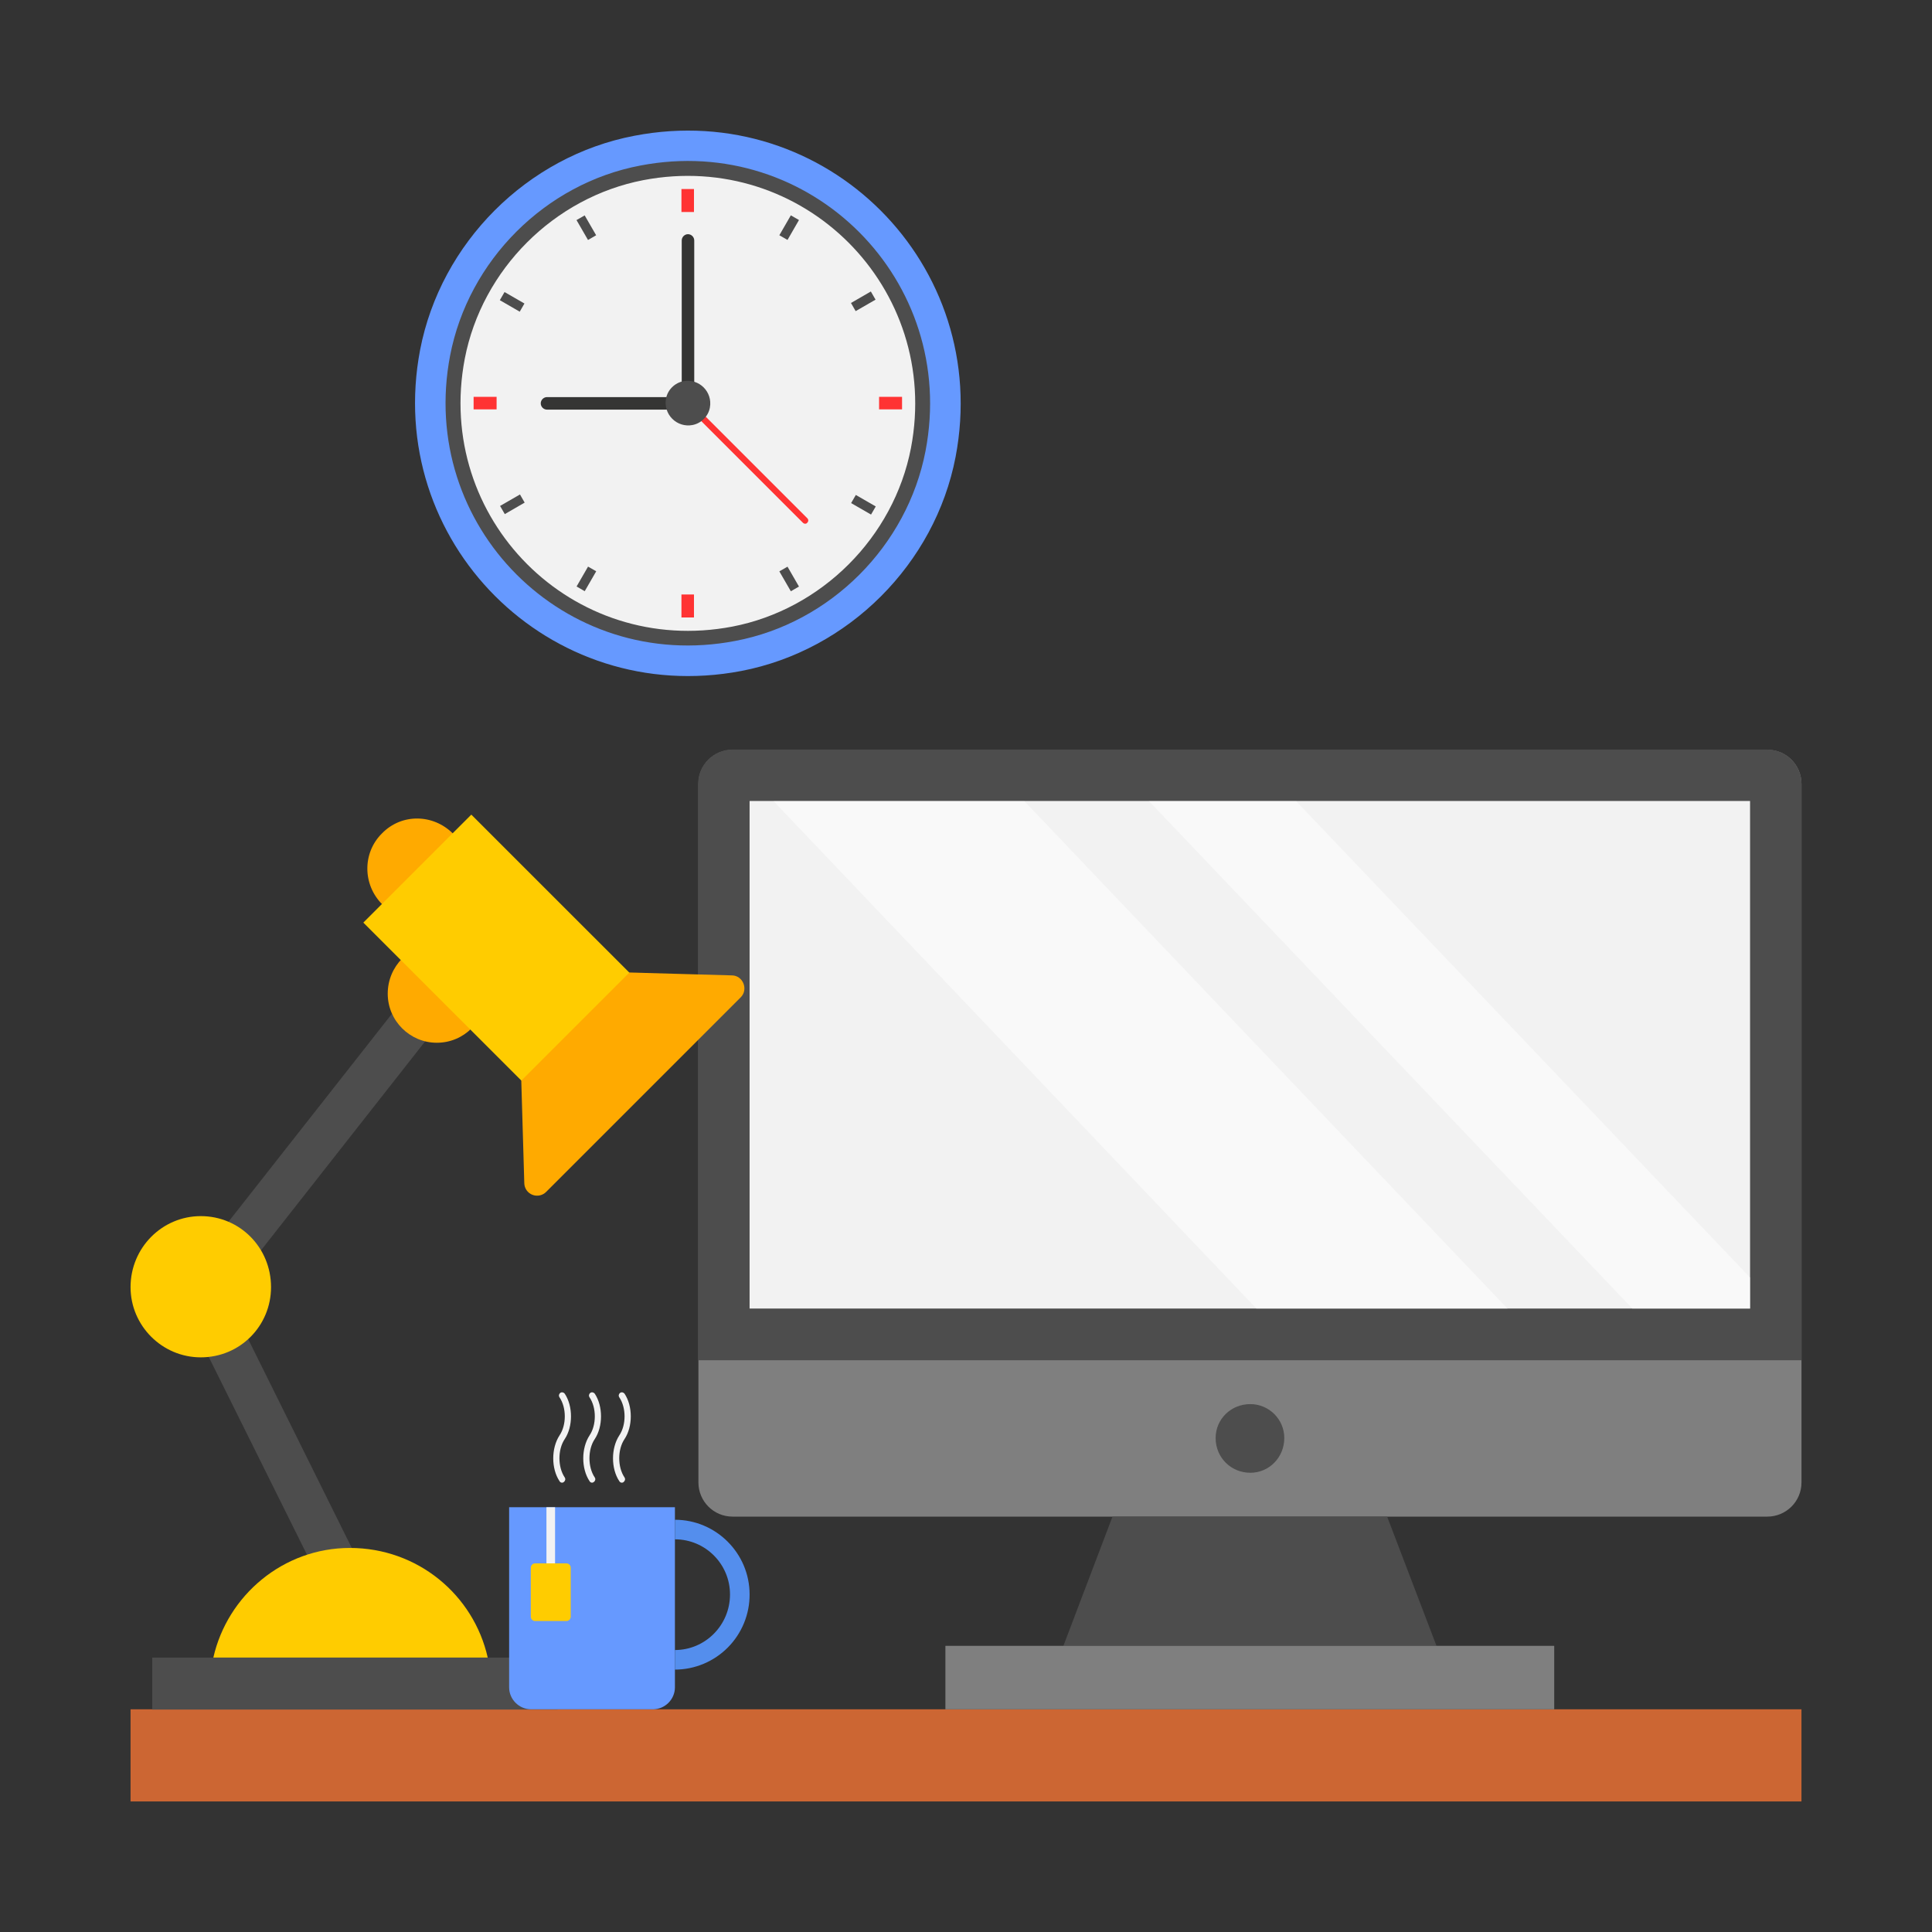 <svg xmlns="http://www.w3.org/2000/svg" width="80" height="80" viewBox="0 0 80 80" fill="none"><rect x="0" y="0" width="80" height="80" fill="#333333" stroke="none"/><g id="Frame"><g id="Group"><path id="Vector" d="M5.406 70.778H74.595V74.594H5.406V70.778Z" fill="#CC6633"></path><path id="Vector_2" d="M74.596 32.465V61.384C74.596 62.173 73.958 62.8 73.179 62.8H30.336C29.547 62.8 28.92 62.162 28.92 61.384V32.465C28.92 31.675 29.558 31.049 30.336 31.049H73.179C73.958 31.038 74.596 31.675 74.596 32.465Z" fill="#7F7F7F"></path><path id="Vector_3" d="M74.595 32.454V56.324H28.908V32.454C28.908 31.675 29.546 31.038 30.324 31.038H73.168C73.957 31.038 74.595 31.675 74.595 32.454Z" fill="#4D4D4D"></path><path id="Vector_4" d="M31.039 33.167H72.466V54.184H31.039V33.167Z" fill="#F2F2F2"></path><path id="Vector_5" opacity="0.5" d="M62.422 54.184H52.022L32.033 33.178H42.422L62.422 54.184ZM72.466 52.897V54.184H67.59L47.579 33.178H53.676L72.466 52.897Z" fill="white"></path><path id="Vector_6" d="M57.439 62.8L59.482 68.151H44.033L46.066 62.8H57.439Z" fill="#4D4D4D"></path><path id="Vector_7" d="M39.147 68.151H64.357V70.778H39.147V68.151Z" fill="#7F7F7F"></path><path id="Vector_8" d="M53.18 59.546C53.18 60.346 52.553 60.984 51.775 60.984C50.975 60.984 50.337 60.357 50.337 59.546C50.337 58.768 50.964 58.141 51.775 58.141C52.542 58.141 53.18 58.768 53.18 59.546ZM13.894 66.757L7.256 53.395L18.056 39.654L19.461 40.757L9.364 53.611L15.494 65.968L13.894 66.757Z" fill="#4D4D4D"></path><path id="Vector_9" d="M20.196 68.638C19.612 66.043 17.299 64.097 14.488 64.097C11.731 64.097 9.418 66.054 8.834 68.638H20.196Z" fill="#FFCC00"></path><path id="Vector_10" d="M6.303 68.638H23.092V70.789H6.303V68.638Z" fill="#4D4D4D"></path><path id="Vector_11" d="M11.223 53.297C11.223 54.897 9.947 56.205 8.314 56.205C6.714 56.205 5.406 54.897 5.406 53.297C5.406 51.665 6.714 50.357 8.314 50.357C9.936 50.357 11.223 51.665 11.223 53.297Z" fill="#FFCC00"></path><path id="Vector_12" d="M20.12 41.146C20.12 42.259 19.223 43.178 18.088 43.178C16.974 43.178 16.055 42.27 16.055 41.146C16.055 40.011 16.964 39.092 18.088 39.092C19.223 39.092 20.12 40 20.12 41.146ZM30.672 41.297L22.618 49.351C22.545 49.426 22.452 49.477 22.35 49.499C22.248 49.52 22.142 49.512 22.045 49.474C21.949 49.436 21.865 49.37 21.805 49.285C21.746 49.2 21.712 49.099 21.71 48.995L21.45 40.14L30.315 40.389C30.769 40.4 30.996 40.973 30.672 41.297ZM18.758 34.519C19.558 35.319 19.58 36.627 18.758 37.449C17.958 38.248 16.639 38.248 15.829 37.449C15.007 36.627 15.007 35.308 15.818 34.508C16.628 33.676 17.937 33.697 18.758 34.519Z" fill="#FFAA00"></path><path id="Vector_13" d="M15.045 38.203L19.516 33.732L26.059 40.273L21.588 44.745L15.045 38.203Z" fill="#FFCC00"></path><path id="Vector_14" d="M27.947 62.411V69.87C27.947 70.367 27.536 70.778 27.039 70.778H21.99C21.493 70.778 21.082 70.367 21.082 69.87V62.411H27.947Z" fill="#6699FF"></path><path id="Vector_15" d="M27.947 69.135V68.324C29.201 68.324 30.228 67.297 30.228 66.022C30.228 64.767 29.212 63.74 27.947 63.74V62.93C29.645 62.93 31.039 64.314 31.039 66.022C31.041 66.429 30.962 66.833 30.807 67.21C30.652 67.587 30.425 67.93 30.138 68.219C29.851 68.508 29.51 68.737 29.134 68.895C28.758 69.052 28.355 69.134 27.947 69.135Z" fill="#548EED"></path><path id="Vector_16" d="M22.627 62.411H22.984V65.524H22.627V62.411Z" fill="#F2F2F2"></path><path id="Vector_17" d="M23.633 64.919V66.94C23.633 67.038 23.557 67.124 23.449 67.124H22.162C22.065 67.124 21.979 67.048 21.979 66.94V64.919C21.979 64.821 22.054 64.735 22.162 64.735H23.449C23.557 64.735 23.633 64.821 23.633 64.919Z" fill="#FFCC00"></path><path id="Vector_18" d="M23.276 61.395C23.253 61.395 23.232 61.389 23.212 61.378C23.193 61.366 23.178 61.349 23.168 61.33C22.822 60.811 22.822 59.968 23.168 59.438C23.46 59.005 23.46 58.292 23.168 57.859C23.124 57.794 23.146 57.719 23.2 57.676C23.265 57.632 23.341 57.654 23.384 57.708C23.73 58.227 23.73 59.07 23.384 59.589C23.092 60.022 23.092 60.746 23.384 61.178C23.427 61.243 23.405 61.319 23.351 61.362C23.33 61.384 23.297 61.395 23.276 61.395ZM24.519 61.395C24.497 61.395 24.475 61.389 24.456 61.378C24.436 61.366 24.421 61.349 24.411 61.33C24.065 60.811 24.065 59.968 24.411 59.438C24.703 59.005 24.703 58.292 24.411 57.859C24.368 57.794 24.389 57.719 24.443 57.676C24.508 57.632 24.584 57.654 24.627 57.708C24.973 58.227 24.973 59.07 24.627 59.589C24.335 60.022 24.335 60.746 24.627 61.178C24.67 61.243 24.649 61.319 24.595 61.362C24.562 61.384 24.541 61.395 24.519 61.395ZM25.751 61.395C25.729 61.395 25.707 61.389 25.688 61.378C25.669 61.366 25.654 61.349 25.643 61.33C25.297 60.811 25.297 59.968 25.643 59.438C25.935 59.005 25.935 58.292 25.643 57.859C25.6 57.794 25.622 57.719 25.676 57.676C25.741 57.632 25.816 57.654 25.86 57.708C26.206 58.227 26.206 59.07 25.86 59.589C25.568 60.022 25.568 60.746 25.86 61.178C25.903 61.243 25.881 61.319 25.827 61.362C25.818 61.373 25.806 61.381 25.793 61.387C25.78 61.392 25.766 61.395 25.751 61.395Z" fill="#F2F2F2"></path><path id="Vector_19" d="M39.569 18.919C38.715 23.351 35.137 26.93 30.694 27.784C22.748 29.297 15.883 22.422 17.396 14.486C18.25 10.054 21.829 6.465 26.272 5.621C34.218 4.097 41.083 10.973 39.569 18.919Z" fill="#6699FF"></path><path id="Vector_20" d="M38.325 18.67C37.568 22.605 34.39 25.794 30.444 26.54C23.384 27.892 17.287 21.784 18.638 14.724C19.395 10.789 22.573 7.6 26.519 6.854C33.568 5.502 39.676 11.611 38.325 18.67Z" fill="#4D4D4D"></path><path id="Vector_21" d="M37.721 18.551C37.007 22.248 34.023 25.232 30.326 25.946C23.699 27.211 17.98 21.481 19.245 14.854C19.959 11.157 22.942 8.173 26.64 7.459C33.256 6.194 38.986 11.924 37.721 18.551Z" fill="#F2F2F2"></path><path id="Vector_22" d="M33.341 21.686C33.309 21.686 33.276 21.676 33.244 21.643L28.379 16.778C28.325 16.724 28.325 16.648 28.379 16.595C28.433 16.54 28.509 16.54 28.563 16.595L33.428 21.459C33.482 21.513 33.482 21.589 33.428 21.643C33.418 21.657 33.405 21.669 33.39 21.676C33.375 21.684 33.358 21.687 33.341 21.686ZM28.217 7.827H28.736V8.778H28.217V7.827ZM28.217 24.616H28.736V25.567H28.217V24.616Z" fill="#FF3333"></path><path id="Vector_23" d="M23.872 9.113L24.21 8.919L24.685 9.742L24.348 9.937L23.872 9.113ZM32.271 23.659L32.609 23.465L33.084 24.288L32.747 24.483L32.271 23.659ZM20.697 12.43L20.892 12.093L21.716 12.568L21.521 12.906L20.697 12.43ZM35.243 20.832L35.438 20.495L36.263 20.971L36.068 21.307L35.243 20.832Z" fill="#4D4D4D"></path><path id="Vector_24" d="M19.611 16.432H20.563V16.951H19.611V16.432ZM36.401 16.432H37.352V16.951H36.401V16.432Z" fill="#FF3333"></path><path id="Vector_25" d="M20.707 20.95L21.531 20.475L21.725 20.812L20.902 21.288L20.707 20.95ZM35.237 12.546L36.06 12.07L36.255 12.408L35.431 12.883L35.237 12.546ZM23.875 24.285L24.35 23.462L24.688 23.656L24.212 24.48L23.875 24.285ZM32.271 9.741L32.747 8.917L33.084 9.111L32.609 9.935L32.271 9.741Z" fill="#4D4D4D"></path><path id="Vector_26" d="M28.488 16.962H22.65C22.509 16.962 22.391 16.843 22.391 16.703C22.391 16.562 22.509 16.443 22.65 16.443H28.229V9.957C28.229 9.816 28.347 9.697 28.488 9.697C28.628 9.697 28.747 9.816 28.747 9.957V16.703C28.747 16.843 28.628 16.962 28.488 16.962Z" fill="#353534"></path><path id="Vector_27" d="M29.395 16.875C29.33 17.243 29.027 17.535 28.67 17.6C28.521 17.628 28.367 17.619 28.221 17.574C28.076 17.529 27.944 17.449 27.837 17.341C27.729 17.234 27.649 17.102 27.605 16.957C27.559 16.811 27.55 16.657 27.578 16.508C27.643 16.14 27.946 15.848 28.303 15.784C28.951 15.665 29.514 16.227 29.395 16.875Z" fill="#4D4D4D"></path></g></g></svg>
